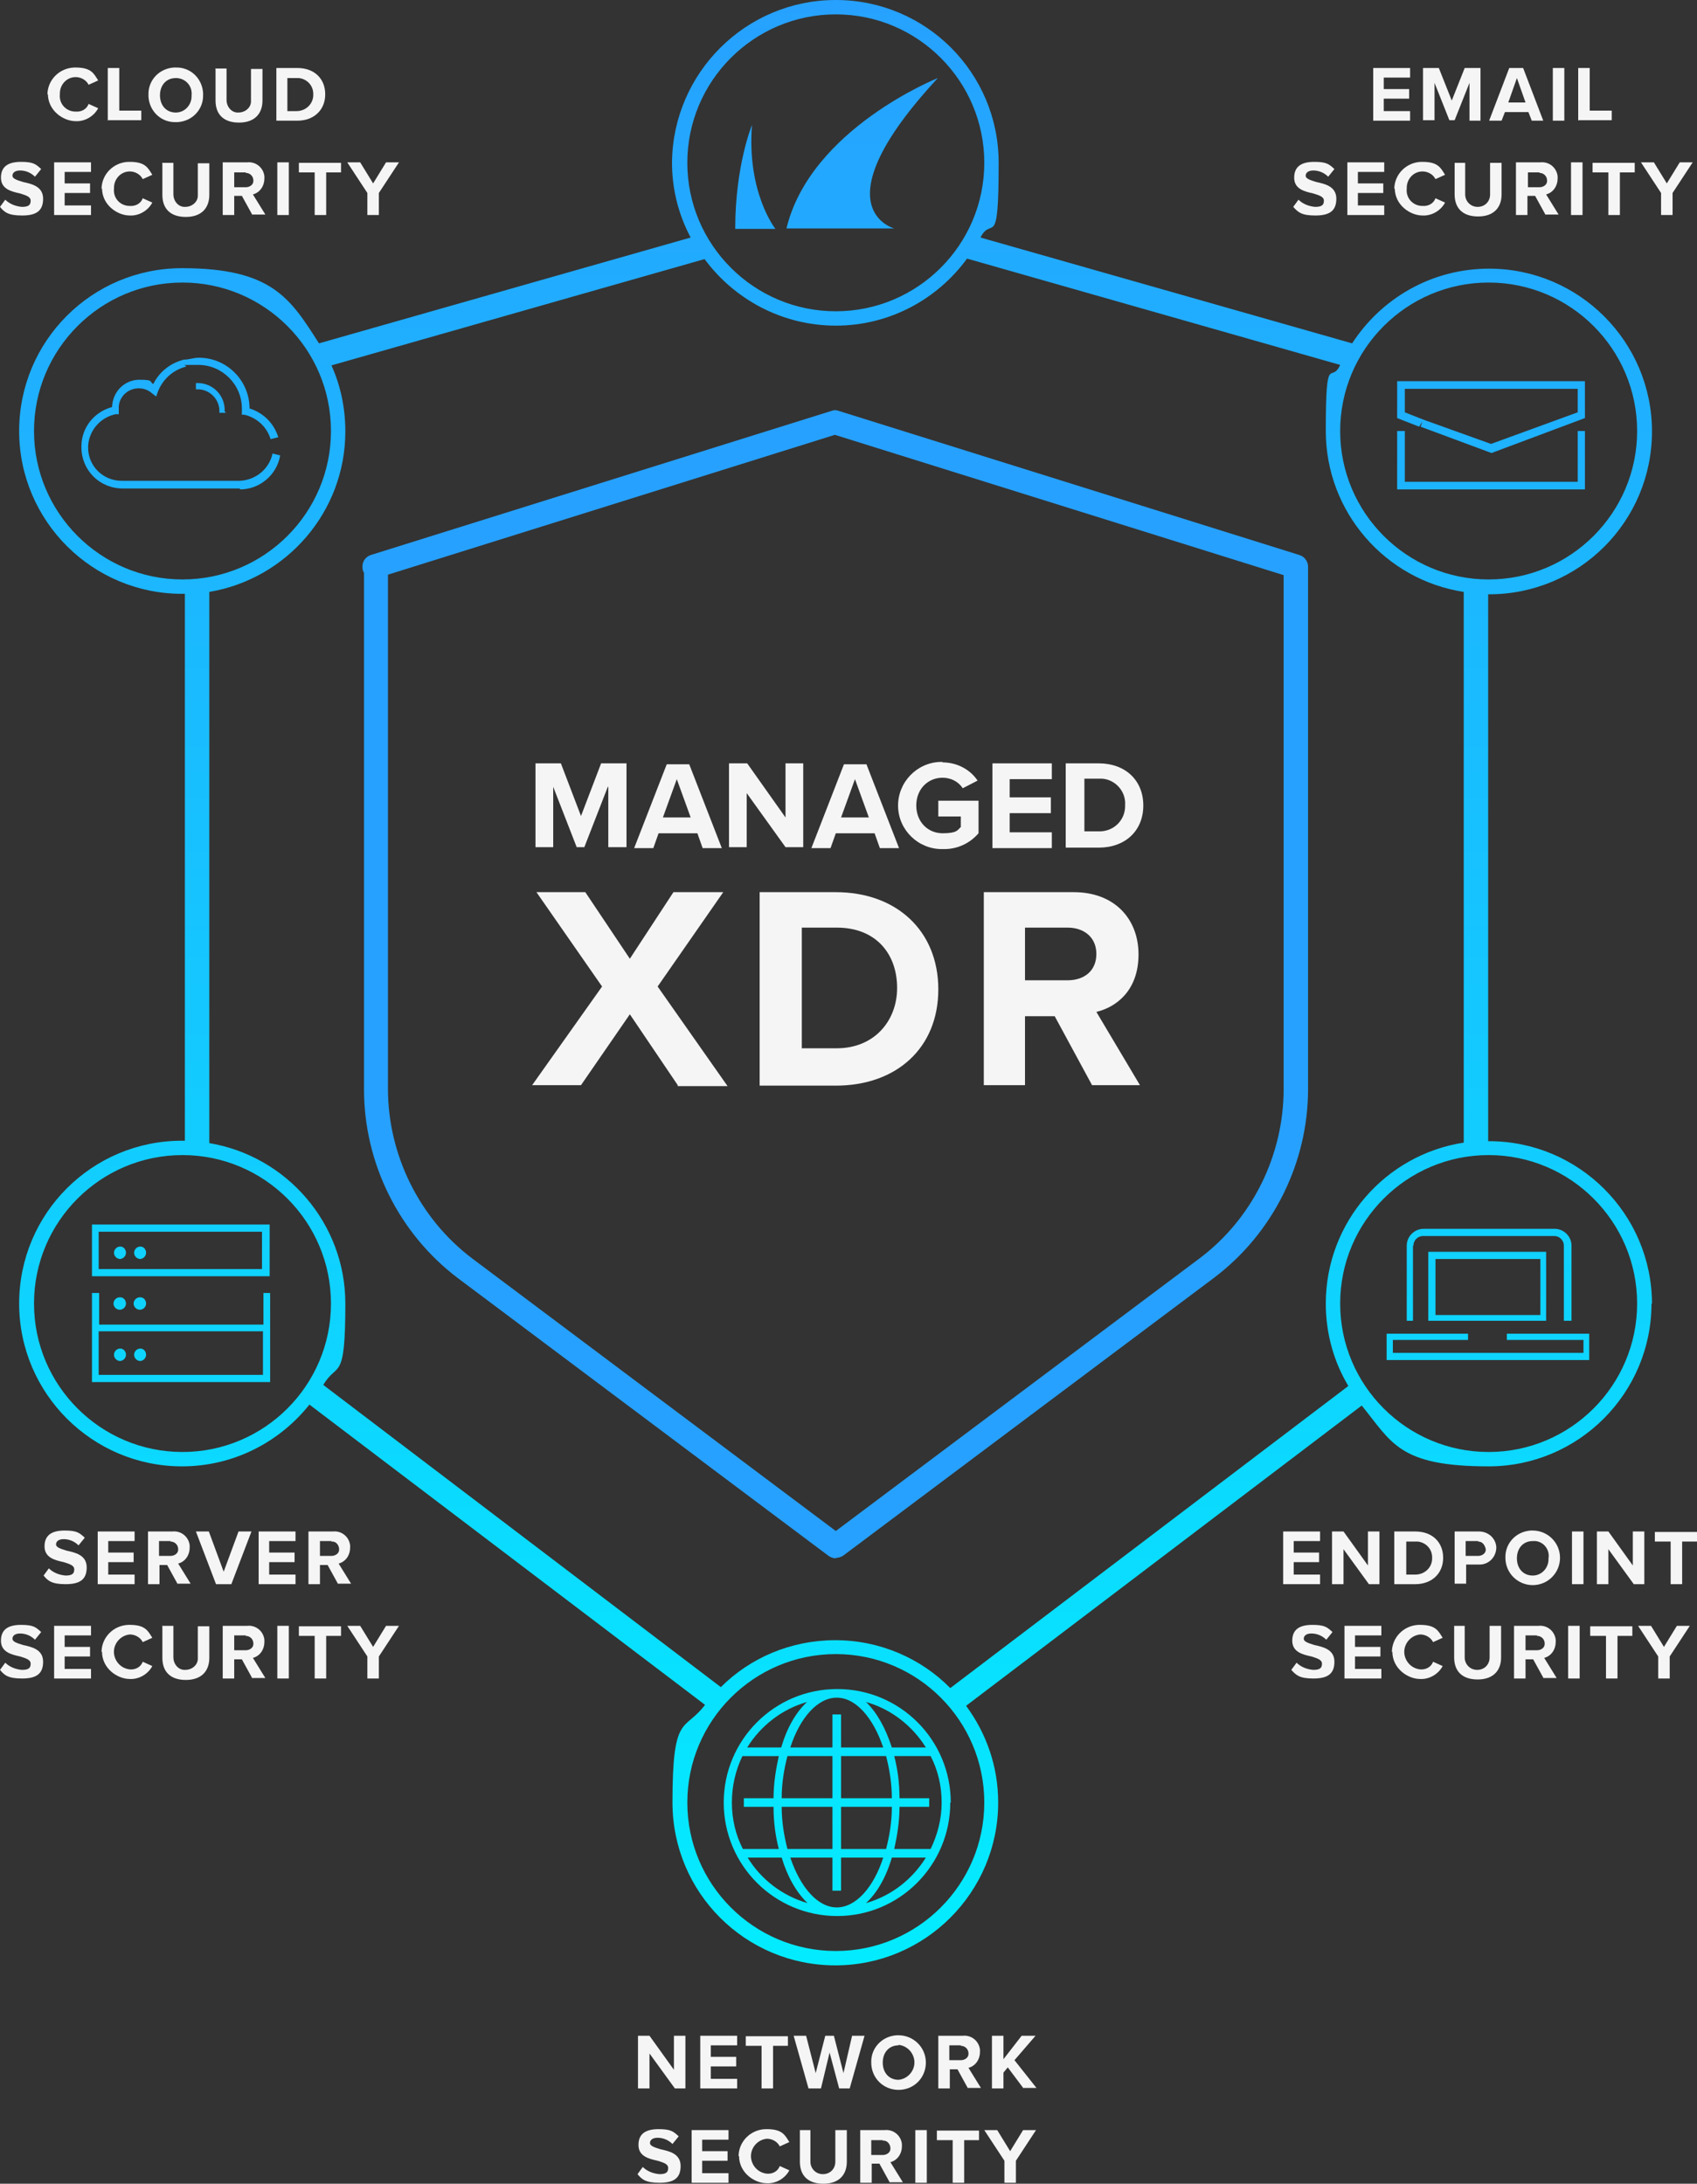 <?xml version="1.0" encoding="UTF-8"?>
<svg id="Layer_1" xmlns="http://www.w3.org/2000/svg" xmlns:xlink="http://www.w3.org/1999/xlink" version="1.1" viewBox="0 0 354.3 456">
  <rect x="0" y="0" width="354.3" height="456" fill="#333333" stroke="none"/>
  <!-- Generator: Adobe Illustrator 29.7.1, SVG Export Plug-In . SVG Version: 2.1.1 Build 8)  -->
  <defs>
    <style>
      .st0 {
        fill: url(#Gradients_1);
      }

      .st1 {
        fill: #26a1ff;
      }

      .st2 {
        fill: #f5f5f5;
      }
    </style>
    <linearGradient id="Gradients_1" data-name="Gradients 1" x1="174.5" y1="0" x2="174.5" y2="410.4" gradientUnits="userSpaceOnUse">
      <stop offset="0" stop-color="#26a1ff"/>
      <stop offset="1" stop-color="#03ecff"/>
    </linearGradient>
  </defs>
  <path class="st1" d="M174.5,325.4c-.5,0-1.1-.2-1.5-.5l-77.4-58c-12.3-9.3-19.6-24-19.6-39.4v-107.9c-.2-.3-.3-.6-.3-.9-.2-1.2.5-2.4,1.7-2.8l96.2-30.1c.5-.2,1-.2,1.5,0l96.2,30.1c1,.3,1.8,1.3,1.8,2.4v109.1c0,15.4-7.3,30.1-19.6,39.4l-77.4,58c-.4.3-1,.5-1.5.5ZM81,120v107.4c0,13.8,6.6,27.1,17.6,35.4l75.9,56.9,75.9-56.9c11.1-8.3,17.6-21.6,17.6-35.4v-107.3l-93.7-29.3-93.3,29.2Z"/>
  <g id="Group_7259">
    <path id="Path_10086" class="st2" d="M141.5,226.6l-10-14.8-10.2,14.8h-10.2l14.6-20.6-13.7-19.7h10.2l9.3,13.9,9.1-13.9h10.4l-13.7,19.7,14.6,20.8h-10.4v-.2Z"/>
    <path id="Path_10087" class="st2" d="M158.6,226.6v-40.3h15.9c12.6,0,21.4,8,21.4,20.3s-8.8,20.1-21.4,20.1h-15.9ZM187.3,206.3c0-7.1-4.4-12.6-12.6-12.6h-7.3v25.2h7.3c7.8,0,12.6-5.7,12.6-12.6Z"/>
    <path id="Path_10088" class="st2" d="M228,226.6l-7.8-14.4h-6.2v14.4h-8.6v-40.3h18.8c8.4,0,13.5,5.5,13.5,13s-4.6,11-8.8,12l9.1,15.3h-10ZM228.9,199.2c0-3.5-2.6-5.5-6-5.5h-8.9v11h8.9c3.5,0,6-2,6-5.5h0Z"/>
  </g>
  <g id="Group_7260">
    <path id="Path_10089" class="st2" d="M126.9,164.3l-4.9,12.6h-1.6l-4.9-12.6v12.6h-3.7v-17.5h5.3l4.2,11,4.2-11h5.3v17.5h-3.8v-12.6Z"/>
    <path id="Path_10090" class="st2" d="M145.3,174h-7.8l-1.1,3.1h-4l6.8-17.5h4.7l6.8,17.5h-4l-1.1-3.1h-.2ZM138.4,170.7h5.8l-2.9-8-2.9,8Z"/>
    <path id="Path_10091" class="st2" d="M155.9,165.2v11.7h-3.7v-17.5h3.8l8,11.3v-11.3h3.7v17.5h-3.7l-8.4-11.7h.2Z"/>
    <path id="Path_10092" class="st2" d="M182.3,174h-7.8l-1.1,3.1h-4l6.8-17.5h4.7l6.8,17.5h-4l-1.1-3.1h-.2ZM175.6,170.7h5.8l-2.9-8-2.9,8Z"/>
    <path id="Path_10093" class="st2" d="M196.8,159.2c2.9,0,5.7,1.4,7.3,3.8l-3.1,1.6c-.9-1.4-2.5-2.2-4.2-2.2-3.1,0-5.5,2.4-5.5,5.8s2.4,5.8,5.5,5.8,3.1-.7,3.8-1.3v-2.2h-4.7v-3.3h8.4v6.8c-1.9,2.2-4.6,3.4-7.5,3.3-5,.1-9.2-3.9-9.3-8.9-.1-5,3.9-9.2,8.9-9.3.1,0,.3,0,.4,0h0Z"/>
    <path id="Path_10094" class="st2" d="M207.2,159.4h12.4v3.3h-8.8v3.8h8.6v3.3h-8.6v4h8.8v3.3h-12.4v-17.7Z"/>
    <path id="Path_10095" class="st2" d="M222.5,159.4h6.9c5.5,0,9.3,3.5,9.3,8.8s-3.8,8.8-9.3,8.8h-6.9v-17.5ZM229.4,173.6c2.9.1,5.4-2.1,5.5-5.1,0-.1,0-.3,0-.4.2-2.8-2-5.3-4.8-5.5-.2,0-.4,0-.6,0h-3.1v11h3.1Z"/>
  </g>
  <g id="Group_7262">
    <path id="Path_10096" class="st2" d="M9.9,19.8c0-3.1,2.5-5.6,5.6-5.7,0,0,.2,0,.3,0,3.3,0,3.8,1.3,4.7,2.7l-2,.9c-.5-1-1.6-1.6-2.7-1.6-1.9,0-3.3,1.6-3.3,3.4,0,0,0,.1,0,.2-.2,1.9,1.2,3.5,3.1,3.6,0,0,.1,0,.2,0,1.2.1,2.3-.5,2.7-1.6l2,.9c-.9,1.7-2.8,2.8-4.7,2.7-2.6,0-5.8-2.2-5.8-5.7Z"/>
    <path id="Path_10097" class="st2" d="M22.5,25.2v-11h2.4v8.9h4.6v2h-6.9Z"/>
    <path id="Path_10098" class="st2" d="M36.7,14.1c3-.1,5.5,2.2,5.7,5.3,0,.1,0,.3,0,.4.1,3-2.2,5.5-5.3,5.7-.1,0-.3,0-.4,0-3,.1-5.5-2.2-5.7-5.3,0-.1,0-.3,0-.4-.1-3,2.2-5.5,5.3-5.7.1,0,.3,0,.4,0ZM36.7,16.3c-2,0-3.3,1.5-3.3,3.6s1.3,3.6,3.3,3.6c1.9,0,3.3-1.6,3.3-3.4,0,0,0-.1,0-.2.2-1.9-1.2-3.5-3.1-3.6,0,0-.1,0-.2,0Z"/>
    <path id="Path_10099" class="st2" d="M44.9,14.3h2.4v6.6c0,1.3.9,2.5,2.2,2.6.1,0,.2,0,.3,0,1.3,0,2.5-.9,2.6-2.2,0-.1,0-.2,0-.3v-6.6h2.4v6.6c0,2.7-1.6,4.6-4.9,4.6s-4.9-1.8-4.9-4.6v-6.6h0Z"/>
    <path id="Path_10100" class="st2" d="M57.7,25.2v-11h4.4c3.5,0,5.8,2.2,5.8,5.5s-2.4,5.5-5.8,5.5h-4.4ZM59.9,23.2h2c1.9,0,3.4-1.4,3.5-3.2,0,0,0-.2,0-.2.1-1.8-1.2-3.3-3-3.5-.1,0-.3,0-.4,0h-2v6.9h0Z"/>
    <path id="Path_10101" class="st2" d="M1.1,41.7c.9.9,2.2,1.4,3.5,1.5,1.5,0,1.8-.5,1.8-1.3s-.9-1.1-2.2-1.5c-1.8-.4-4-.9-4-3.3s1.6-3.3,4.2-3.3,3.1.5,4.2,1.5l-1.3,1.6c-.8-.8-1.9-1.3-3.1-1.3-1.1,0-1.6.5-1.6,1.1s.9.9,2.2,1.3c1.8.4,4.2.9,4.2,3.5s-1.5,3.5-4.4,3.5-3.7-.7-4.6-1.8l1.1-1.5h0Z"/>
    <path id="Path_10102" class="st2" d="M11.3,44.9v-11h7.7v2h-5.5v2.4h5.3v2h-5.3v2.6h5.5v2h-7.7Z"/>
    <path id="Path_10103" class="st2" d="M21.2,39.5c0-3.1,2.5-5.6,5.6-5.7,0,0,.2,0,.3,0,3.3,0,3.8,1.3,4.7,2.7l-2,.9c-.5-1-1.6-1.6-2.7-1.6-1.9,0-3.3,1.6-3.3,3.4,0,0,0,.1,0,.2-.2,1.9,1.2,3.5,3.1,3.6,0,0,.1,0,.2,0,1.2.1,2.3-.5,2.7-1.6l2,.9c-.9,1.7-2.8,2.8-4.7,2.7-2.6,0-5.8-2.2-5.8-5.7Z"/>
    <path id="Path_10104" class="st2" d="M33.8,34h2.4v6.6c0,1.3.9,2.5,2.2,2.6.1,0,.2,0,.3,0,1.3,0,2.5-.9,2.6-2.2,0-.1,0-.2,0-.3v-6.6h2.4v6.6c0,2.7-1.6,4.6-4.9,4.6s-4.9-1.8-4.9-4.6v-6.6Z"/>
    <path id="Path_10105" class="st2" d="M52.7,44.9l-2.2-4h-1.6v4h-2.4v-11h5.1c1.8-.2,3.4,1.1,3.6,2.9,0,.2,0,.3,0,.5,0,1.5-.9,2.9-2.4,3.3l2.6,4.2h-2.7ZM51.3,36h-2.4v3.1h2.4c.8,0,1.6-.5,1.6-1.3,0,0,0,0,0-.1,0-.9-.7-1.6-1.6-1.6,0,0,0,0,0,0h0Z"/>
    <path id="Path_10106" class="st2" d="M57.9,44.9v-11h2.4v11h-2.4Z"/>
    <path id="Path_10107" class="st2" d="M65.7,44.9v-8.9h-3.3v-2h8.8v2h-3.1v8.9h-2.4Z"/>
    <path id="Path_10108" class="st2" d="M76.7,44.9v-4.6l-4.2-6.4h2.7l2.7,4.4,2.7-4.4h2.7l-4.2,6.4v4.6h-2.6Z"/>
  </g>
  <g id="Group_7263">
    <path id="Path_10109" class="st2" d="M10.2,327.5c.9.9,2.2,1.4,3.5,1.5,1.5,0,1.8-.5,1.8-1.3s-.9-1.1-2.2-1.5c-1.8-.4-4-.9-4-3.3s1.6-3.3,4.2-3.3,3.1.5,4.2,1.5l-1.3,1.6c-.8-.8-1.9-1.3-3.1-1.3-1.1,0-1.6.5-1.6,1.1s.9.9,2.2,1.3c1.8.4,4.2.9,4.2,3.5s-1.5,3.5-4.4,3.5-3.7-.7-4.6-1.8l1.1-1.5h0Z"/>
    <path id="Path_10110" class="st2" d="M20.4,330.8v-11h7.7v2h-5.5v2.4h5.3v2h-5.3v2.6h5.5v2h-7.7Z"/>
    <path id="Path_10111" class="st2" d="M37.1,330.8l-2.2-4h-1.6v4h-2.4v-11h5.1c1.8-.2,3.4,1.1,3.6,2.9,0,.2,0,.3,0,.5,0,1.5-.9,2.9-2.4,3.3l2.6,4.2h-2.7ZM35.6,321.8h-2.4v3.1h2.4c.8,0,1.6-.5,1.6-1.3,0,0,0,0,0-.1,0-.9-.7-1.6-1.6-1.6,0,0,0,0,0,0h0Z"/>
    <path id="Path_10112" class="st2" d="M45.1,330.8l-4.2-11h2.7l3.1,8.4,3.1-8.4h2.7l-4.2,11h-3.3Z"/>
    <path id="Path_10113" class="st2" d="M54,330.8v-11h7.7v2h-5.5v2.4h5.3v2h-5.3v2.6h5.5v2h-7.7Z"/>
    <path id="Path_10114" class="st2" d="M70.6,330.8l-2.2-4h-1.6v4h-2.4v-11h5.1c1.8-.2,3.4,1.1,3.6,2.9,0,.2,0,.3,0,.5,0,1.5-.9,2.9-2.4,3.3l2.6,4.2h-2.7ZM69.2,321.8h-2.4v3.1h2.4c.8,0,1.6-.5,1.6-1.3,0,0,0,0,0-.1,0-.8-.6-1.6-1.4-1.6,0,0-.2,0-.2,0h0Z"/>
    <path id="Path_10115" class="st2" d="M1.1,347.2c.9.9,2.2,1.4,3.5,1.5,1.5,0,1.8-.5,1.8-1.3s-.9-1.1-2.2-1.5c-1.8-.4-4-.9-4-3.3s1.6-3.3,4.2-3.3,3.1.5,4.2,1.5l-1.3,1.6c-.8-.8-1.9-1.3-3.1-1.3-1.1,0-1.6.5-1.6,1.1s.9.9,2.2,1.3c1.8.4,4.2.9,4.2,3.5s-1.5,3.5-4.4,3.5-3.7-.7-4.6-1.8l1.1-1.5h0Z"/>
    <path id="Path_10116" class="st2" d="M11.3,350.5v-11h7.7v2h-5.5v2.4h5.3v2h-5.3v2.6h5.5v2h-7.7Z"/>
    <path id="Path_10117" class="st2" d="M21.2,345c0-3.1,2.5-5.6,5.6-5.7,0,0,.2,0,.3,0,3.3,0,3.8,1.3,4.7,2.7l-2,.9c-.5-1-1.6-1.6-2.7-1.6-2,.2-3.5,2-3.3,4,.2,1.7,1.5,3.1,3.3,3.3,1.2.1,2.3-.5,2.7-1.6l2,.9c-.9,1.7-2.8,2.8-4.7,2.7-2.6,0-5.8-2.2-5.8-5.7h0Z"/>
    <path id="Path_10118" class="st2" d="M33.8,339.5h2.4v6.6c0,1.3.9,2.5,2.2,2.6.1,0,.2,0,.3,0,1.3,0,2.5-.9,2.6-2.2,0-.1,0-.2,0-.3v-6.6h2.4v6.6c0,2.7-1.6,4.6-4.9,4.6s-4.9-1.8-4.9-4.6v-6.6Z"/>
    <path id="Path_10119" class="st2" d="M52.7,350.5l-2.2-4h-1.6v4h-2.4v-11h5.1c1.8-.2,3.4,1.1,3.6,2.9,0,.2,0,.3,0,.5,0,1.5-.9,2.9-2.4,3.3l2.6,4.2h-2.7ZM51.3,341.5h-2.4v3.1h2.4c.8,0,1.6-.5,1.6-1.3,0,0,0,0,0-.1,0-.9-.7-1.6-1.6-1.6,0,0,0,0,0,0h0Z"/>
    <path id="Path_10120" class="st2" d="M57.9,350.5v-11h2.4v11h-2.4Z"/>
    <path id="Path_10121" class="st2" d="M65.7,350.5v-8.9h-3.3v-2h8.8v2h-3.1v8.9h-2.4Z"/>
    <path id="Path_10122" class="st2" d="M76.7,350.5v-4.6l-4.2-6.4h2.7l2.7,4.4,2.7-4.4h2.7l-4.2,6.4v4.6h-2.6Z"/>
  </g>
  <g id="Group_7264">
    <path id="Path_10123" class="st2" d="M286.7,25.2v-11h7.7v2h-5.5v2.4h5.3v2h-5.3v2.6h5.5v2h-7.7Z"/>
    <path id="Path_10124" class="st2" d="M306.8,25.2v-7.9l-3.1,7.8h-1.1l-3.1-7.8v7.8h-2.4v-10.9h3.3l2.7,6.8,2.7-6.8h3.3v11h-2.4Z"/>
    <path id="Path_10125" class="st2" d="M319.8,25.2l-.7-1.8h-4.9l-.7,1.8h-2.6l4.2-11h2.9l4.2,11h-2.4ZM316.7,16.3l-1.8,5.1h3.6l-1.8-5.1Z"/>
    <path id="Path_10126" class="st2" d="M324.2,25.2v-11h2.4v11h-2.4Z"/>
    <path id="Path_10127" class="st2" d="M329.5,25.2v-11h2.4v8.9h4.6v2h-6.9Z"/>
    <path id="Path_10128" class="st2" d="M271.1,41.7c.9.9,2.2,1.4,3.5,1.5,1.5,0,1.8-.5,1.8-1.3s-.9-1.1-2.2-1.5c-1.8-.4-4-.9-4-3.3s1.6-3.3,4.2-3.3,3.1.5,4.2,1.5l-1.3,1.6c-.8-.8-1.9-1.3-3.1-1.3-1.1,0-1.6.5-1.6,1.1s.9.9,2.2,1.3c1.8.4,4.2.9,4.2,3.5s-1.5,3.5-4.4,3.5-3.6-.7-4.6-1.8l1.1-1.5h0Z"/>
    <path id="Path_10129" class="st2" d="M281.3,44.9v-11h7.7v2h-5.5v2.4h5.3v2h-5.3v2.6h5.5v2h-7.7Z"/>
    <path id="Path_10130" class="st2" d="M291.1,39.5c0-3.1,2.5-5.6,5.6-5.7,0,0,.2,0,.3,0,3.3,0,3.8,1.3,4.7,2.7l-2,.9c-.5-1-1.6-1.6-2.7-1.6-1.9,0-3.3,1.6-3.3,3.4,0,0,0,.1,0,.2-.2,1.9,1.2,3.5,3.1,3.6,0,0,.1,0,.2,0,1.2.1,2.3-.5,2.7-1.6l2,.9c-.9,1.7-2.8,2.8-4.7,2.7-2.6,0-5.8-2.2-5.8-5.7Z"/>
    <path id="Path_10131" class="st2" d="M303.5,34h2.4v6.6c0,1.4,1.1,2.6,2.6,2.6s2.6-1.1,2.6-2.6v-6.6h2.4v6.6c0,2.7-1.6,4.6-4.9,4.6s-4.9-1.8-4.9-4.6v-6.6h0Z"/>
    <path id="Path_10132" class="st2" d="M322.7,44.9l-2.2-4h-1.6v4h-2.4v-11h5.1c1.8-.2,3.4,1.1,3.6,2.9,0,.2,0,.3,0,.5,0,1.5-.9,2.9-2.4,3.3l2.6,4.2h-2.7ZM321.4,36h-2.4v3.1h2.4c.8,0,1.6-.5,1.6-1.3,0,0,0,0,0-.1,0-.9-.7-1.6-1.6-1.6,0,0,0,0,0,0h0Z"/>
    <path id="Path_10133" class="st2" d="M328,44.9v-11h2.4v11h-2.4Z"/>
    <path id="Path_10134" class="st2" d="M335.8,44.9v-8.9h-3.3v-2h8.8v2h-3.1v8.9h-2.4Z"/>
    <path id="Path_10135" class="st2" d="M346.8,44.9v-4.6l-4.2-6.4h2.7l2.7,4.4,2.7-4.4h2.7l-4.2,6.4v4.6h-2.6Z"/>
  </g>
  <g id="Group_7265">
    <path id="Path_10136" class="st2" d="M267.9,330.8v-11h7.7v2h-5.5v2.4h5.3v2h-5.3v2.6h5.5v2h-7.7Z"/>
    <path id="Path_10137" class="st2" d="M285.8,330.8l-5.3-7.3v7.3h-2.4v-11h2.4l5.1,7.1v-7.1h2.4v11h-2.2Z"/>
    <path id="Path_10138" class="st2" d="M291.1,330.8v-11h4.4c3.5,0,5.8,2.2,5.8,5.5s-2.4,5.5-5.8,5.5h-4.4ZM293.5,328.8h2c1.9,0,3.4-1.4,3.5-3.2,0,0,0-.2,0-.2.1-1.8-1.2-3.3-3-3.5-.1,0-.3,0-.4,0h-2v6.9h0Z"/>
    <path id="Path_10139" class="st2" d="M303.7,330.8v-11h5.1c1.9,0,3.5,1.4,3.6,3.3,0,1.9-1.4,3.5-3.3,3.6-.1,0-.2,0-.3,0h-2.7v4h-2.4ZM308.6,321.8h-2.6v3.1h2.6c.8,0,1.6-.5,1.6-1.3,0,0,0,0,0-.1-.2-.9-.7-1.6-1.6-1.6h0Z"/>
    <path id="Path_10140" class="st2" d="M320,319.6c3.1,0,5.7,2.5,5.7,5.7,0,3.1-2.5,5.7-5.7,5.7-3.1,0-5.7-2.5-5.7-5.7-.1-3,2.2-5.5,5.3-5.7.1,0,.3,0,.4,0ZM320,321.8c-2,0-3.3,1.5-3.3,3.6s1.3,3.6,3.3,3.6c1.9,0,3.3-1.6,3.3-3.4,0,0,0-.1,0-.2.3-1.7-.9-3.4-2.7-3.6-.2,0-.4,0-.6,0h0Z"/>
    <path id="Path_10141" class="st2" d="M328.2,330.8v-11h2.4v11h-2.4Z"/>
    <path id="Path_10142" class="st2" d="M341.1,330.8l-5.3-7.3v7.3h-2.4v-11h2.4l5.1,7.1v-7.1h2.4v11h-2.2Z"/>
    <path id="Path_10143" class="st2" d="M348.8,330.8v-8.9h-3.3v-2h8.8v2h-3.1v8.9h-2.4Z"/>
    <path id="Path_10144" class="st2" d="M270.7,347.2c.9.9,2.2,1.4,3.5,1.5,1.5,0,1.8-.5,1.8-1.3s-.9-1.1-2.2-1.5c-1.8-.4-4-.9-4-3.3s1.6-3.3,4.2-3.3,3.1.5,4.2,1.5l-1.3,1.6c-.8-.8-1.9-1.3-3.1-1.3-1.1,0-1.6.5-1.6,1.1s.9.9,2.2,1.3c1.8.4,4.2.9,4.2,3.5s-1.5,3.5-4.4,3.5-3.6-.7-4.6-1.8l1.1-1.5h0Z"/>
    <path id="Path_10145" class="st2" d="M280.7,350.5v-11h7.7v2h-5.5v2.4h5.3v2h-5.3v2.6h5.5v2h-7.7Z"/>
    <path id="Path_10146" class="st2" d="M290.6,345c0-3.1,2.5-5.6,5.6-5.7,0,0,.2,0,.3,0,3.3,0,3.8,1.3,4.7,2.7l-2,.9c-.5-1-1.6-1.6-2.7-1.6-2,.2-3.5,2-3.3,4,.2,1.7,1.5,3.1,3.3,3.3,1.2.1,2.3-.5,2.7-1.6l2,.9c-.9,1.7-2.8,2.8-4.7,2.7-2.6,0-5.8-2.2-5.8-5.7Z"/>
    <path id="Path_10147" class="st2" d="M303.4,339.5h2.4v6.6c0,1.4,1.1,2.6,2.6,2.6s2.6-1.1,2.6-2.6v-6.6h2.4v6.6c0,2.7-1.6,4.6-4.9,4.6s-4.9-1.8-4.9-4.6v-6.6h0Z"/>
    <path id="Path_10148" class="st2" d="M322.3,350.5l-2.2-4h-1.6v4h-2.4v-11h5.1c1.8-.2,3.4,1.1,3.6,2.9,0,.2,0,.3,0,.5,0,1.5-.9,2.9-2.4,3.3l2.6,4.2h-2.7ZM320.9,341.5h-2.4v3.1h2.4c.8,0,1.6-.5,1.6-1.3,0,0,0,0,0-.1,0-.9-.7-1.6-1.6-1.6,0,0,0,0,0,0h0Z"/>
    <path id="Path_10149" class="st2" d="M327.4,350.5v-11h2.4v11h-2.4Z"/>
    <path id="Path_10150" class="st2" d="M335.3,350.5v-8.9h-3.3v-2h8.8v2h-3.1v8.9h-2.4Z"/>
    <path id="Path_10151" class="st2" d="M346.2,350.5v-4.6l-4.2-6.4h2.7l2.7,4.4,2.7-4.4h2.7l-4.2,6.4v4.6h-2.6Z"/>
  </g>
  <g id="Group_7266">
    <path id="Path_10152" class="st2" d="M140.9,436.1l-5.3-7.3v7.3h-2.4v-11h2.4l5.1,7.1v-7.1h2.4v11h-2.2Z"/>
    <path id="Path_10153" class="st2" d="M146.2,436.1v-11h7.7v2h-5.5v2.4h5.3v2h-5.3v2.6h5.5v2h-7.7Z"/>
    <path id="Path_10154" class="st2" d="M159,436.1v-8.9h-3.3v-2h8.8v2h-3.1v8.9h-2.4Z"/>
    <path id="Path_10155" class="st2" d="M175.2,436.1l-2-7.5-1.8,7.5h-2.6l-3.1-11h2.6l2,7.8,2-7.8h1.8l2,7.8,1.8-7.8h2.6l-3.1,11h-2.2Z"/>
    <path id="Path_10156" class="st2" d="M187.6,425c3.1,0,5.7,2.5,5.7,5.7s-2.5,5.7-5.7,5.7-5.7-2.5-5.7-5.7h0c-.1-3,2.2-5.5,5.3-5.7.1,0,.3,0,.4,0ZM187.6,427.1c-2,0-3.3,1.5-3.3,3.6s1.3,3.6,3.3,3.6c2-.2,3.5-2,3.3-4-.2-1.7-1.5-3.1-3.3-3.3h0Z"/>
    <path id="Path_10157" class="st2" d="M202.1,436.1l-2.2-4h-1.6v4h-2.4v-11h5.1c1.8-.2,3.4,1.1,3.6,2.9,0,.2,0,.3,0,.5,0,1.5-.9,2.9-2.4,3.3l2.6,4.2h-2.7ZM200.6,427.1h-2.4v3.1h2.4c.8,0,1.6-.5,1.6-1.3,0,0,0,0,0-.1,0-.9-.7-1.6-1.6-1.6,0,0,0,0,0,0h0Z"/>
    <path id="Path_10158" class="st2" d="M213.7,436.1l-3.3-4.4-.9,1.1v3.3h-2.4v-11h2.4v4.9l3.8-4.9h2.9l-4.4,5.1,4.6,5.8h-2.7,0Z"/>
    <path id="Path_10159" class="st2" d="M134.2,452.5c.9.9,2.2,1.4,3.5,1.5,1.5,0,1.8-.5,1.8-1.3s-.9-1.1-2.2-1.5c-1.8-.4-4-.9-4-3.3s1.6-3.3,4.2-3.3,3.1.5,4.2,1.5l-1.3,1.6c-.8-.8-1.9-1.3-3.1-1.3-1.1,0-1.6.5-1.6,1.1s.9.9,2.2,1.3c1.8.4,4.2.9,4.2,3.5s-1.5,3.5-4.4,3.5-3.7-.7-4.6-1.8l1.1-1.5h0Z"/>
    <path id="Path_10160" class="st2" d="M144.4,455.8v-11h7.7v2h-5.5v2.4h5.3v2h-5.3v2.6h5.5v2h-7.7Z"/>
    <path id="Path_10161" class="st2" d="M154.2,450.3c0-3.1,2.5-5.6,5.6-5.7,0,0,.2,0,.3,0,3.3,0,3.8,1.3,4.7,2.7l-2,.9c-.5-1-1.6-1.6-2.7-1.6-2,.2-3.5,2-3.3,4,.2,1.7,1.5,3.1,3.3,3.3,1.2.1,2.3-.5,2.7-1.6l2,.9c-.9,1.7-2.8,2.8-4.7,2.7-2.6,0-5.8-2.2-5.8-5.7Z"/>
    <path id="Path_10162" class="st2" d="M166.8,444.8h2.4v6.6c0,1.4,1.1,2.6,2.6,2.6s2.6-1.1,2.6-2.6v-6.6h2.4v6.6c0,2.7-1.6,4.6-4.9,4.6s-4.9-1.8-4.9-4.6v-6.6h0Z"/>
    <path id="Path_10163" class="st2" d="M185.8,455.8l-2.2-4h-1.6v4h-2.4v-11h5.1c1.8-.2,3.4,1.1,3.6,2.9,0,.2,0,.3,0,.5,0,1.5-.9,2.9-2.4,3.3l2.6,4.2h-2.7ZM184.3,446.9h-2.4v3.1h2.4c.8,0,1.6-.5,1.6-1.3,0,0,0,0,0-.1,0-.8-.6-1.6-1.4-1.6,0,0-.2,0-.2,0h0Z"/>
    <path id="Path_10164" class="st2" d="M191.1,455.8v-11h2.4v11h-2.4Z"/>
    <path id="Path_10165" class="st2" d="M198.9,455.8v-8.9h-3.3v-2h8.8v2h-3.1v8.9h-2.4Z"/>
    <path id="Path_10166" class="st2" d="M209.7,455.8v-4.6l-4.2-6.4h2.7l2.7,4.4,2.7-4.4h2.7l-4.2,6.4v4.6h-2.6Z"/>
  </g>
  <path class="st0" d="M46.9,85.2c0,.3,0,.5,0,.8h.2v.2h-1.3c.2-2.5-1.7-4.7-4.2-4.9-.2,0-.5,0-.7,0v-1.3c3.1-.2,5.8,2.1,6,5.3ZM50,100.4h-24.5s0,0-.1,0c-3.9,0-7-3.1-7-6.9v-.4c.2-3.2,2.5-5.9,5.7-6.6h.7v-1.5c0-.9.4-1.8,1-2.5,1.5-1.7,4.2-1.9,5.9-.4l.9.7.4-1.1c1-2.5,3.1-4.4,5.7-5.1.9-.4-2.4-.4,2.7-.4,5,0,9.1,4.1,9.1,9.1v1.3h.5c2.6.6,4.7,2.5,5.5,5.1l1.6-.4c-.9-2.9-3.1-5.1-6-6,0-5.8-4.7-10.6-10.6-10.6-1.1,0-2,.4-3.1.4-2.8.7-5.1,2.5-6.4,5.1-.9-.5.2-.9-2.9-.9-3.1,0-5.6,2.5-5.7,5.7-3.7,1-6.3,4.2-6.4,8v.4h0c0,4.8,3.8,8.6,8.6,8.6h24.5v.2c4.1,0,7.7-3,8.4-7.1l-1.6-.4c-.7,3.3-3.6,5.6-6.9,5.7ZM330.9,90h-1.5v10.6h-36.1v-10.6h-1.6v12.2h39.2v-12.2ZM297.1,87.6l-3.8-1.5v-4.9h36.1v4.9l-18.1,6.6-14.2-5.1-.5,1.5,14.8,5.5,19.5-7.3v-7.7h-39.2v7.7l4.6,1.8.9-1.5ZM157,26.1s-3.5,8.4-3.5,21.7h8.4s-6-7.5-4.9-21.7ZM195.8,16.3s-26.6,10.6-31.6,31.4h22.5s-16.1-4.2,9.1-31.4ZM198.4,376.4c0,13.1-10.6,23.7-23.6,23.7,0,0,0,0,0,0-13.1,0-23.7-10.6-23.7-23.7s10.6-23.7,23.7-23.7,23.7,10.6,23.7,23.7ZM165,364.9h8.8v-6.9h1.8v6.9h8.8c-2.1-6.2-5.7-10.4-9.7-10.4s-7.7,4.2-9.7,10.4ZM186.2,375.5c0-3.1-.5-6.1-1.2-8.8h-9.4v8.8h10.6ZM175.6,377.3v8.8h9.4c.7-2.7,1.2-5.6,1.2-8.8h-10.6ZM173.8,375.5v-8.8h-9.4c-.7,2.7-1.2,5.6-1.2,8.8h10.6ZM163.2,377.3c0,3.1.5,6.1,1.2,8.8h9.4v-8.8h-10.6ZM156,364.9h7.1c1.2-4.1,3.1-7.4,5.4-9.5-5.3,1.5-9.7,5-12.5,9.5ZM155,386.1h7.6c-.7-2.7-1.1-5.6-1.1-8.8h-6.2v-1.8h6.2c0-3.1.5-6.1,1.1-8.8h-7.6c-1.4,2.9-2.2,6.2-2.2,9.7s.8,6.8,2.3,9.7ZM168.6,397.4c-2.3-2.2-4.2-5.5-5.4-9.5h-7.1c2.8,4.6,7.3,8,12.5,9.5ZM184.4,387.9h-8.8v6.9h-1.8v-6.9h-8.8c2.1,6.2,5.7,10.4,9.7,10.4s7.7-4.2,9.7-10.4ZM193.3,387.9h-7.1c-1.2,4.1-3.1,7.4-5.4,9.5,5.3-1.5,9.7-5,12.5-9.5ZM194.3,366.7h-7.6c.7,2.7,1.1,5.6,1.1,8.8h6.2v1.8h-6.2c0,3.1-.5,6.1-1.1,8.8h7.6c1.4-2.9,2.3-6.2,2.3-9.7,0-3.5-.8-6.8-2.3-9.7ZM193.3,364.9c-2.8-4.5-7.2-8-12.5-9.5,2.3,2.2,4.1,5.5,5.4,9.5h7.1ZM298.2,275.8v-14.4h24.6v14.4h-24.6ZM299.7,274.6h21.9v-11.7h-21.9v11.7ZM314.7,279.8h15.9v2.7h-39.8v-2.7h15.7v-1.3h-17v5.5h42.3v-5.5h-17.2v1.3ZM295.1,260.1c0-1.1.9-2,2-2h27.4c1.1,0,2,.9,2,2v15.7h1.6v-15.7h0c0-1.9-1.6-3.5-3.5-3.5h-27.4c-1.9,0-3.5,1.6-3.5,3.5v15.7h1.3v-15.7ZM29.2,284.2c.7,0,1.3-.6,1.3-1.3,0-.7-.5-1.3-1.2-1.3,0,0,0,0,0,0-.7,0-1.3.6-1.3,1.3s.6,1.3,1.3,1.3ZM25,284.2c.7,0,1.3-.6,1.3-1.3,0-.7-.5-1.3-1.2-1.3,0,0,0,0,0,0-.7,0-1.3.6-1.3,1.3s.6,1.3,1.3,1.3ZM25,262.9c.7,0,1.3-.6,1.3-1.3,0-.7-.5-1.3-1.2-1.3,0,0,0,0,0,0-.7,0-1.3.6-1.3,1.3s.6,1.3,1.3,1.3ZM56.4,270v18.6s-37.2,0-37.2,0v-18.6h1.5v6.6h34.3v-6.6h1.5ZM54.9,278H20.6v9.1h34.3v-9.1ZM56.2,266.5H19.2v-10.8h37.1v10.8ZM54.8,257.2H20.6v7.8h34.1v-7.8ZM29.2,262.9c.7,0,1.3-.6,1.3-1.3,0-.7-.5-1.3-1.2-1.3,0,0,0,0,0,0-.7,0-1.3.6-1.3,1.3s.6,1.3,1.3,1.3ZM25,270.9c-.7,0-1.3.6-1.3,1.3s.6,1.3,1.3,1.3,1.3-.6,1.3-1.3c0-.7-.5-1.3-1.2-1.3,0,0,0,0,0,0ZM29.2,270.9c-.7,0-1.3.6-1.3,1.3s.6,1.3,1.3,1.3,1.3-.6,1.3-1.3c0-.7-.5-1.3-1.2-1.3,0,0,0,0,0,0ZM344.8,272.2c0,18.7-15.2,34-34,34s-20.2-5-26.5-12.7l-82.6,62.7c4.2,5.7,6.7,12.6,6.7,20.2,0,18.7-15.2,34-34,34s-34-15.2-34-34,2.5-14.7,6.8-20.4l-82.6-62.7c-6.2,7.8-15.8,12.9-26.6,12.9-18.7,0-34-15.2-34-34s15.2-34,34-34,.4,0,.6,0v-114.2c-.2,0-.4,0-.6,0-18.7,0-34-15.2-34-34s15.2-34,34-34,22.6,6.3,28.6,15.7l77.6-22.1c-2.5-4.7-3.9-10-3.9-15.7C140.5,15.2,155.7,0,174.5,0s34,15.2,34,34-1.4,10.9-3.8,15.6l77.6,22.1c6.1-9.4,16.6-15.6,28.6-15.6,18.7,0,34,15.2,34,34s-15.2,34-34,34-.2,0-.2,0v114.2c0,0,.2,0,.2,0,18.7,0,34,15.2,34,34ZM279.8,90c0,17.1,13.9,31,31,31s31-13.9,31-31-13.9-31-31-31-31,13.9-31,31ZM174.5,65c17.1,0,31-13.9,31-31s-13.9-31-31-31-31,13.9-31,31,13.9,31,31,31ZM69.1,90c0-17.1-13.9-31-31-31s-31,13.9-31,31,13.9,31,31,31,31-13.9,31-31ZM69.1,272.2c0-17.1-13.9-31-31-31s-31,13.9-31,31,13.9,31,31,31,31-13.9,31-31ZM174.5,345.4c-17.1,0-31,13.9-31,31s13.9,31,31,31,31-13.9,31-31-13.9-31-31-31ZM281.5,289.4c-3-5-4.7-10.9-4.7-17.2,0-17,12.5-31.1,28.8-33.6v-115c-16.3-2.5-28.8-16.6-28.8-33.6s1.1-9.6,3-13.8l-77.9-22.2c-6.2,8.5-16.2,14-27.4,14s-21.2-5.5-27.4-13.9l-77.9,22.2c1.9,4.2,2.9,8.9,2.9,13.8,0,16.8-12.3,30.8-28.4,33.5v115.1c16.1,2.7,28.4,16.7,28.4,33.5s-1.7,12-4.6,17l83,63.1c6.1-6.1,14.6-9.8,23.9-9.8s17.9,3.8,24,10l83-63ZM341.8,272.2c0-17.1-13.9-31-31-31s-31,13.9-31,31,13.9,31,31,31,31-13.9,31-31Z"/>
</svg>